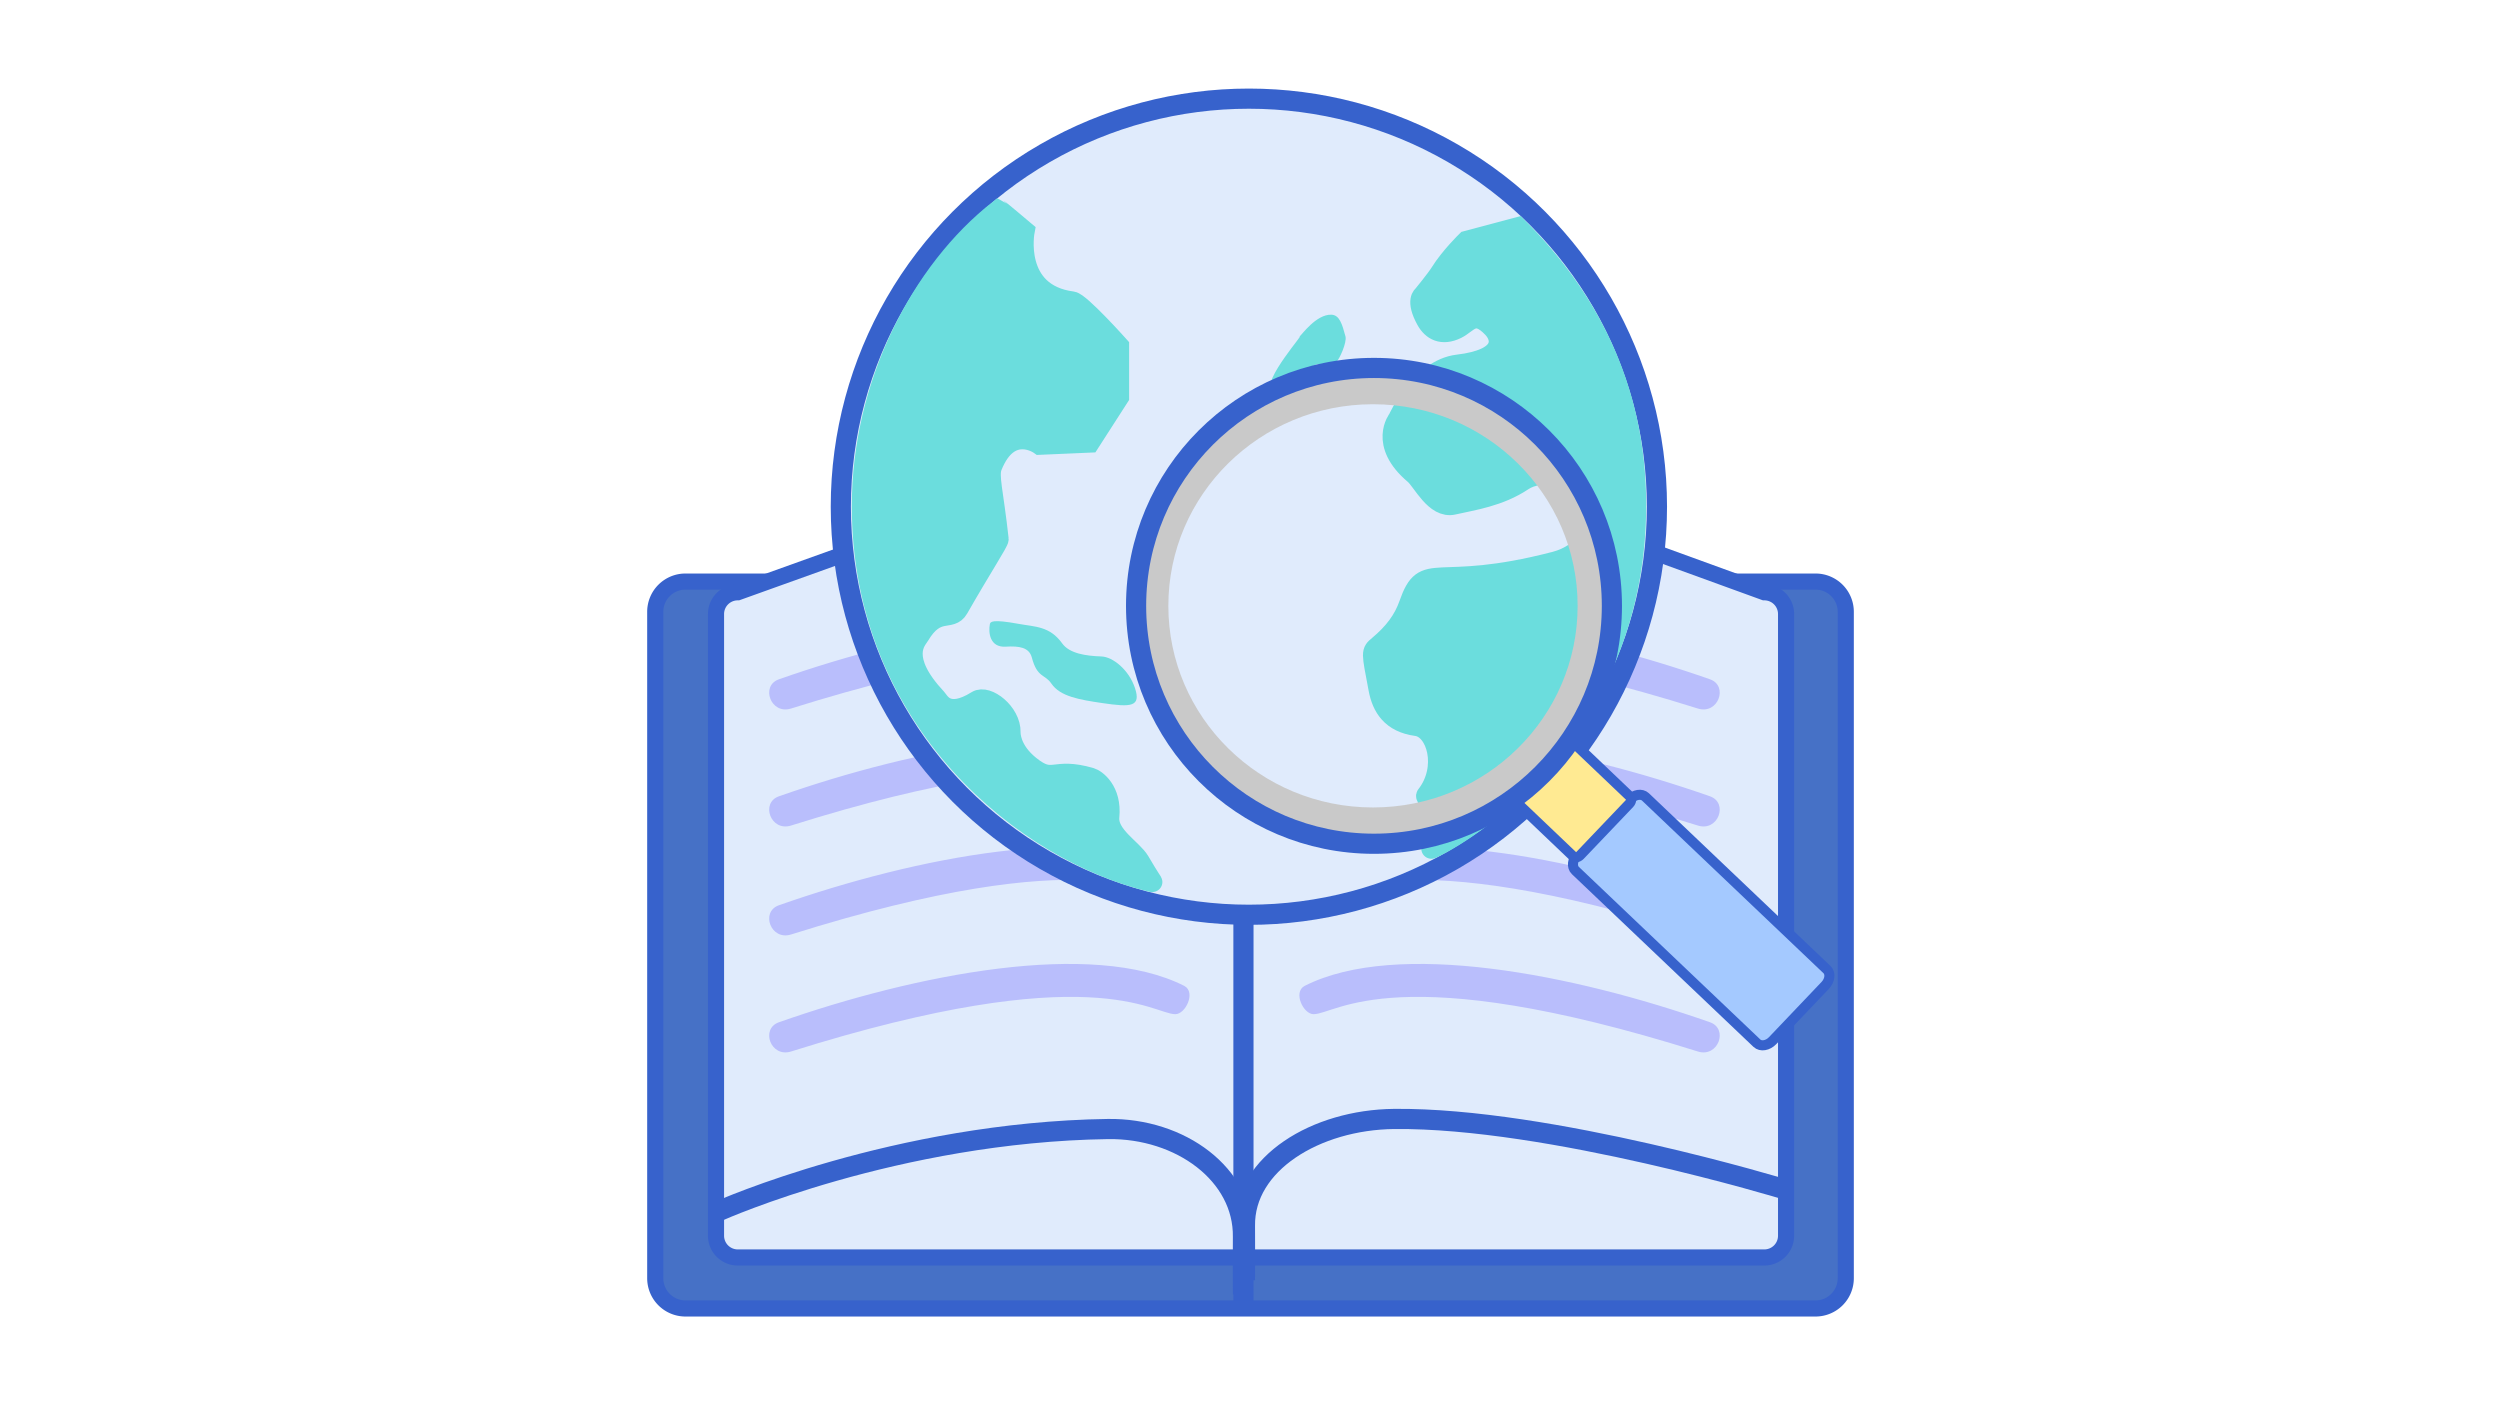 <svg id="书" xmlns="http://www.w3.org/2000/svg" baseProfile="full" width="100%" height="100%" viewBox="0 0 2480 1395">
  <defs>
    <style>
      .cls-1 {
        fill: #4671c6;
      }

      .cls-1, .cls-11, .cls-2, .cls-3, .cls-5, .cls-8, .cls-9 {
        stroke: #3762cc;
      }

      .cls-1, .cls-2 {
        stroke-width: 16px;
      }

      .cls-1, .cls-2, .cls-3, .cls-4, .cls-6, .cls-7, .cls-8, .cls-9 {
        fill-rule: evenodd;
      }

      .cls-2, .cls-5 {
        fill: #e0ebfc;
      }

      .cls-10, .cls-11, .cls-3 {
        fill: none;
      }

      .cls-11, .cls-3, .cls-5, .cls-6 {
        stroke-width: 20px;
      }

      .cls-4 {
        fill: #b9befc;
      }

      .cls-6, .cls-7 {
        fill: #6bdddd;
      }

      .cls-6 {
        stroke: #6bdddd;
      }

      .cls-8 {
        fill: #a4c9ff;
      }

      .cls-8, .cls-9 {
        stroke-width: 10px;
      }

      .cls-9 {
        fill: #ffea92;
      }

      .cls-10 {
        stroke: #c9c9c9;
        stroke-width: 30px;
      }
    </style>
  </defs>
  <path id="外框" class="cls-1" d="M680,576.924H1801a30,30,0,0,1,30,30V1268a30,30,0,0,1-30,30H680a30,30,0,0,1-30-30V606.924A30,30,0,0,1,680,576.924Z"/>
  <path id="内框" class="cls-2" d="M731.819,587.548l512.451-183.9,505.99,183.9a21.583,21.583,0,0,1,21.53,21.635v616.6a21.587,21.587,0,0,1-21.53,21.64H731.819a21.587,21.587,0,0,1-21.531-21.64v-616.6A21.583,21.583,0,0,1,731.819,587.548Z"/>
  <path id="书页_左" data-name="书页 左" class="cls-3" d="M1233,1284s-0.2-42.9,0-57c0.88-61.7-61.72-108.03-134-107-209.855,2.99-385,81-385,81"/>
  <path id="书页_右" data-name="书页 右" class="cls-3" d="M1235,1270s0.2-39.9,0-54c-0.88-61.7,70.24-105.2,148-106,153.37-1.58,388,70,388,70"/>
  <path id="书_中线" data-name="书 中线" class="cls-3" d="M1233.5,1291.54V410.108"/>
  <g id="内容">
    <g id="左">
      <path id="内容_左_1" data-name="内容 左 1" class="cls-4" d="M772.693,1014.07c135.154-47.451,310.837-82.4,402.207-36.02,11.58,6.242,1.22,28.05-9,28.02-22.65-.07-82-57.078-381.2,37.02C764.567,1049.42,754.124,1020.59,772.693,1014.07Z"/>
      <path id="内容_左_2" data-name="内容 左 2" class="cls-4" d="M772.693,898c135.154-47.456,310.837-82.4,402.207-36.024,11.58,6.241,1.22,28.049-9,28.019-22.65-.068-82-57.077-381.2,37.024C764.567,933.348,754.124,904.518,772.693,898Z"/>
      <path id="内容_左_3" data-name="内容 左 3" class="cls-4" d="M772.693,789.927c135.154-47.456,310.837-82.4,402.207-36.024,11.58,6.241,1.22,28.049-9,28.018-22.65-.067-82-57.076-381.2,37.025C764.567,825.277,754.124,796.447,772.693,789.927Z"/>
      <path id="内容_左_4" data-name="内容 左 4" class="cls-4" d="M772.693,673.85c135.154-47.455,310.837-82.4,402.207-36.023,11.58,6.241,1.22,28.048-9,28.018-22.65-.067-82-57.076-381.2,37.025C764.567,709.2,754.124,680.37,772.693,673.85Z"/>
    </g>
    <g id="右">
      <path id="内容_右_1" data-name="内容 右 1" class="cls-4" d="M1696.31,1014.07c-135.16-47.451-310.84-82.4-402.21-36.02-11.58,6.242-1.22,28.05,9,28.02,22.65-.07,82-57.078,381.2,37.02C1704.43,1049.42,1714.88,1020.59,1696.31,1014.07Z"/>
      <path id="内容_右_2" data-name="内容 右 2" class="cls-4" d="M1696.31,898c-135.16-47.456-310.84-82.4-402.21-36.024-11.58,6.241-1.22,28.049,9,28.019,22.65-.068,82-57.077,381.2,37.024C1704.43,933.348,1714.88,904.518,1696.31,898Z"/>
      <path id="内容_右_3" data-name="内容 右 3" class="cls-4" d="M1696.31,789.927c-135.16-47.456-310.84-82.4-402.21-36.024-11.58,6.241-1.22,28.049,9,28.019,22.65-.068,82-57.077,381.2,37.024C1704.43,825.277,1714.88,796.447,1696.31,789.927Z"/>
      <path id="内容_右_4" data-name="内容 右 4" class="cls-4" d="M1696.31,673.85c-135.16-47.455-310.84-82.4-402.21-36.023-11.58,6.241-1.22,28.048,9,28.018,22.65-.067,82-57.076,381.2,37.025C1704.43,709.2,1714.88,680.37,1696.31,673.85Z"/>
    </g>
  </g>
  <circle id="地球" class="cls-5" cx="1238.892" cy="502.656" r="404.798"/>
  <path id="地图_左" data-name="地图 左" class="cls-6" d="M1016.42,229.148s-12.12,62.217,47.37,69.955c7.82,1.018,46.29,44.126,46.29,44.126v50.583l-29.07,45.2-49.52,2.153s-30.02-21.772-47.37,21.525c-3.8,9.48,1.287,24.756,6.46,72.107,0.291,2.669-15.886,27-39.834,68.879-7.724,13.508-21.4-2.319-38.756,26.906-2.835,4.772-20.761,21.869,17.225,62.421,2.818,3.008,10.421,20.571,39.833,2.153,10.322-6.464,33.862,12.017,33.372,31.211-0.03,1.452-.29,17.674,19.38,33.363,23.48,18.731,21.97.655,60.29,11.838,4.98,1.455,20.94,12.48,18.3,38.745-1.85,18.407,23.07,32.031,30.14,44.125,11.01,18.816,13.08,20.705,12.47,20.561-124.23-29.208-288-158.426-288-373,0-119.838,58.215-233.273,136-294C991.691,208.265,1016.42,229.148,1016.42,229.148Z">
	  <animateTransform attributeType="XML" attributeName="transform" begin="0s" dur="6s" type="rotate" from="360 1238.892 502.656" to="0 1238.892 502.656" repeatCount="indefinite"/>
  </path>
  <path id="地图_右" data-name="地图 右" class="cls-6" d="M1454.74,239.063s-16.4,16.014-25.84,31.21c-4.16,6.7-17.22,22.6-17.22,22.6s-7.83,4.764,3.23,24.754c5.58,10.1,15.57,15.761,30.14,8.61,11.54-5.666,17.53-19.809,35.53-1.077,9.8,10.2,14.17,30.834-34.45,36.592-37.09,4.392-59.21,53.812-59.21,53.812s-19.78,24.556,16.14,54.888c8.14,6.868,20.44,34.373,38.76,30.134,18.92-4.378,45.18-7.82,68.9-23.677,17.21-11.5,54.77-9.515,72.13,34.44,4.85,12.267-11.25,38.233-40.18,45.772-120.66,31.438-128.79-3.636-144.99,42.479-5.42,15.436-14.94,28.143-30.14,40.9-7.46,6.255-7.13,5.435,0,43.049,3.39,17.918,12.71,33.247,37.68,36.592,19.95,2.674,31.25,41.383,9.69,68.879-1.44,1.831,5.83,7.13,11.84,27.982,2.56,8.885-7.74,25.464-6.75,25,45.58-21.337,203-126.48,203-341,0-119.808-51.02-208.932-117-275C1505.31,226.265,1454.74,239.063,1454.74,239.063Z">
	  <animateTransform attributeType="XML" attributeName="transform" begin="0s" dur="6s" type="rotate" from="360 1238.892 502.656" to="0 1238.892 502.656" repeatCount="indefinite"/>
  </path>
  <path id="地图_岛_左" data-name="地图 岛 左" class="cls-7" d="M1010.65,618.9c16.14,2.962,30.74,2.176,43.06,19.372,7.27,10.132,23.82,12.426,38.76,12.915,11.51,0.376,27.41,13.353,33.37,31.211,6.29,18.8-3.68,19.306-32.29,15.067-22.54-3.338-41.84-6.442-50.6-19.372-6.44-9.512-14-5.479-19.38-25.83-2.67-10.1-12.55-11.567-25.837-10.762-16.108.976-17.335-14.4-15.8-22.25C982.4,616.851,983.74,613.956,1010.65,618.9Z">
	  <animateTransform attributeType="XML" attributeName="transform" begin="0s" dur="6s" type="rotate" from="360 1238.892 502.656" to="0 1238.892 502.656" repeatCount="indefinite"/>
  </path>
  <path id="地图_岛_右" data-name="地图 岛 右" class="cls-7" d="M1288.41,334.771c2.98-2.79,17.35-23.089,32.29-22.6,8.13,0.266,10.73,9.4,14,21.525,1.64,6.1-6.23,22.953-8.61,24.753-14.91,11.252-15.09-5.016-27.99,8.61-13.63,14.394-30.14,25.942-36.61,20.449C1250.9,378.5,1297.65,326.119,1288.41,334.771Z">
	  <animateTransform attributeType="XML" attributeName="transform" begin="0s" dur="6s" type="rotate" from="360 1238.892 502.656" to="0 1238.892 502.656" repeatCount="indefinite"/>
  </path>
  <path id="手柄" class="cls-8" d="M1632.31,790.557l180.04,171.267c3.82,3.638,3.03,10.674-1.76,15.714l-52.13,54.762c-4.8,5.04-11.79,6.18-15.61,2.54L1562.8,863.575c-3.82-3.638-3.03-10.673,1.77-15.714l52.12-54.764C1621.49,788.057,1628.48,786.919,1632.31,790.557Z"/>
  <path id="手柄_黄" data-name="手柄 黄" class="cls-9" d="M1553.52,729.746l63.45,60.463c1.75,1.669,1.51,4.767-.54,6.918l-49.02,51.417c-2.05,2.152-5.14,2.542-6.89.872l-63.45-60.462c-1.76-1.67-1.51-4.767.54-6.918l49.02-51.417C1548.68,728.467,1551.76,728.077,1553.52,729.746Z"/>
  <ellipse id="放大镜_中" data-name="放大镜 中" class="cls-10" cx="1362" cy="601" rx="218" ry="215"/>
  <circle id="放大镜_外" data-name="放大镜 外" class="cls-11" cx="1363" cy="601" r="236"/>
</svg>
